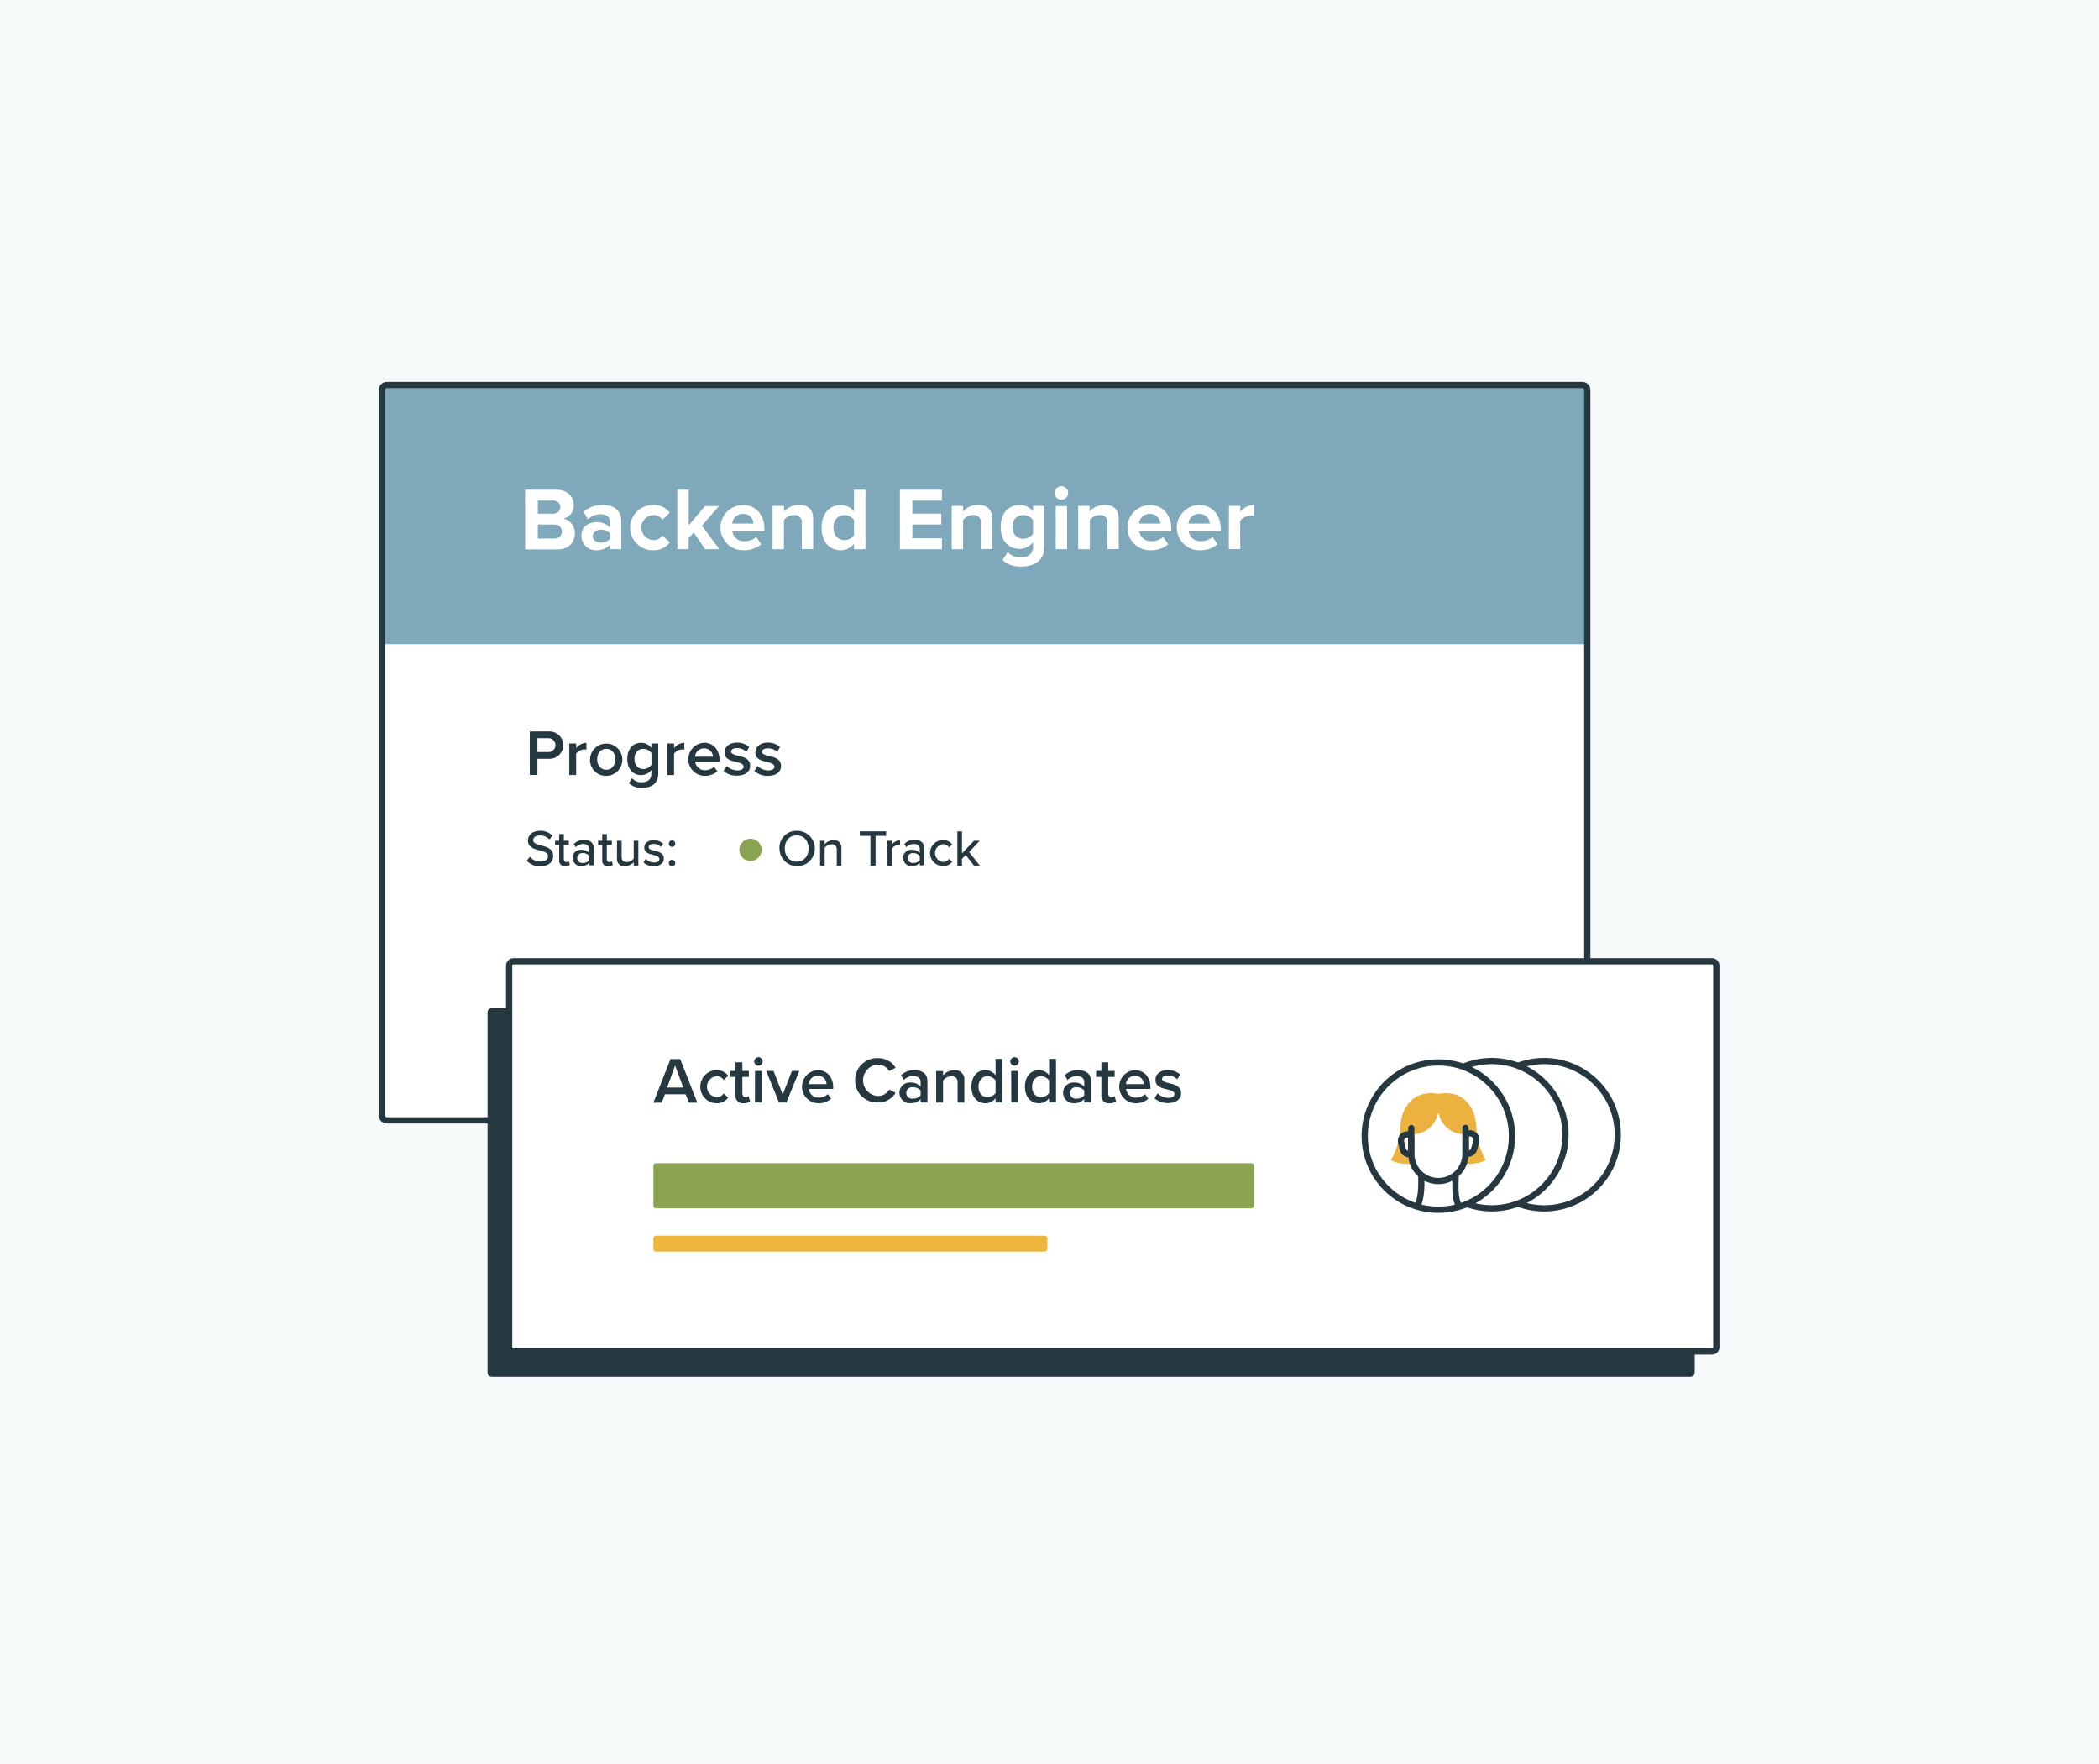 <?xml version="1.0" encoding="UTF-8"?>
<svg width="676px" height="568px" viewBox="0 0 676 568" version="1.1" xmlns="http://www.w3.org/2000/svg" xmlns:xlink="http://www.w3.org/1999/xlink">
    <title>onboard</title>
    <g id="Page-1" stroke="none" stroke-width="1" fill="none" fill-rule="evenodd">
        <g id="onboard">
            <rect id="Rectangle" fill="#F7FAFB" fill-rule="nonzero" x="0" y="0" width="676" height="568"></rect>
            <g id="Onboard" transform="translate(123, 124)">
                <path d="M4.071,-2.98694304e-06 L384.095,-2.98694304e-06 C384.628,-2.98694304e-06 385.156,0.105 385.649,0.309 C386.142,0.513 386.59,0.812 386.967,1.189 C387.344,1.566 387.642,2.014 387.846,2.507 C388.051,2.999 388.156,3.527 388.156,4.061 L388.156,232.179 C388.156,233.408 387.667,234.586 386.799,235.456 C385.93,236.324 384.751,236.812 383.523,236.812 L4.633,236.812 C3.404,236.812 2.226,236.324 1.357,235.456 C0.488,234.586 -1.30032373e-05,233.408 -1.30032373e-05,232.179 L-1.30032373e-05,4.071 C-1.30032373e-05,3.536 0.103,3.006 0.307,2.511 C0.511,2.017 0.811,1.568 1.189,1.189 C1.568,0.811 2.017,0.511 2.511,0.307 C3.006,0.103 3.536,-2.98694304e-06 4.071,-2.98694304e-06 Z" id="Path" fill="#FFFFFF" fill-rule="nonzero"></path>
                <path d="M1.864,0 L386.334,0 C386.578,0 386.821,0.048 387.047,0.142 C387.273,0.236 387.478,0.373 387.652,0.546 C387.825,0.719 387.962,0.924 388.056,1.15 C388.149,1.377 388.197,1.619 388.197,1.864 L388.197,83.46 L0,83.46 L0,1.864 C0,1.369 0.196,0.895 0.546,0.546 C0.895,0.196 1.369,0 1.864,0 Z" id="Path" fill="#80A8BB" fill-rule="nonzero"></path>
                <path d="M386.625,0 L1.572,0 C0.704,0 0,0.704 0,1.572 L0,235.251 C0,236.119 0.704,236.823 1.572,236.823 L386.625,236.823 C387.494,236.823 388.197,236.119 388.197,235.251 L388.197,1.572 C388.197,0.704 387.494,0 386.625,0 Z" id="Path" stroke="#25383F" stroke-width="2.01"></path>
                <path d="M421.421,200.694 L35.4,200.694 C34.641,200.694 34.025,201.31 34.025,202.069 L34.025,318.023 C34.025,318.782 34.641,319.397 35.4,319.397 L421.421,319.397 C422.18,319.397 422.795,318.782 422.795,318.023 L422.795,202.069 C422.795,201.31 422.18,200.694 421.421,200.694 Z" id="Path" fill="#25383F" fill-rule="nonzero"></path>
                <path d="M46.123,33.723 L56.233,33.723 C59.888,33.723 61.762,36.055 61.762,38.617 C61.819,39.624 61.518,40.618 60.912,41.424 C60.306,42.23 59.434,42.796 58.451,43.021 C59.523,43.25 60.48,43.849 61.153,44.714 C61.827,45.578 62.176,46.652 62.137,47.748 C62.137,50.621 60.211,52.953 56.546,52.953 L46.134,52.953 L46.123,33.723 Z M55.338,41.438 C55.898,41.438 56.436,41.215 56.832,40.819 C57.229,40.423 57.451,39.885 57.451,39.325 C57.451,38.764 57.229,38.226 56.832,37.83 C56.436,37.434 55.898,37.211 55.338,37.211 L50.215,37.211 L50.215,41.438 L55.338,41.438 Z M55.484,49.445 C55.802,49.484 56.124,49.454 56.43,49.356 C56.735,49.259 57.015,49.096 57.251,48.879 C57.487,48.662 57.672,48.396 57.795,48.1 C57.918,47.804 57.975,47.485 57.962,47.165 C57.963,46.849 57.899,46.537 57.771,46.249 C57.644,45.96 57.458,45.702 57.224,45.491 C56.99,45.279 56.714,45.12 56.414,45.022 C56.114,44.925 55.797,44.892 55.484,44.926 L50.215,44.926 L50.215,49.445 L55.484,49.445 Z" id="Shape" fill="#FFFFFF" fill-rule="nonzero"></path>
                <path d="M73.475,51.423 C72.911,52.018 72.226,52.486 71.466,52.795 C70.707,53.104 69.89,53.247 69.071,53.214 C68.447,53.24 67.824,53.141 67.24,52.922 C66.656,52.702 66.122,52.367 65.67,51.937 C65.218,51.506 64.857,50.989 64.61,50.416 C64.362,49.843 64.233,49.226 64.229,48.601 C64.229,45.353 66.853,44.166 69.071,44.166 C69.885,44.114 70.7,44.24 71.461,44.535 C72.221,44.83 72.908,45.286 73.475,45.874 L73.475,43.937 C73.475,42.531 72.267,41.605 70.424,41.605 C68.908,41.607 67.453,42.196 66.364,43.25 L64.948,40.814 C66.639,39.365 68.802,38.588 71.028,38.627 C74.152,38.627 77.098,39.887 77.098,43.895 L77.098,52.881 L73.444,52.881 L73.475,51.423 Z M73.475,47.8 C73.108,47.39 72.653,47.068 72.145,46.859 C71.637,46.65 71.087,46.559 70.539,46.592 C69.102,46.592 67.915,47.342 67.915,48.674 C67.915,50.007 69.102,50.757 70.539,50.757 C71.087,50.788 71.636,50.695 72.144,50.486 C72.652,50.277 73.106,49.957 73.475,49.549 L73.475,47.8 Z" id="Shape" fill="#FFFFFF" fill-rule="nonzero"></path>
                <path d="M87.229,38.627 C88.28,38.565 89.332,38.76 90.292,39.195 C91.252,39.631 92.091,40.293 92.736,41.126 L90.342,43.375 C90.021,42.895 89.584,42.505 89.069,42.242 C88.555,41.98 87.982,41.853 87.406,41.876 C86.369,41.928 85.391,42.377 84.676,43.13 C83.959,43.883 83.561,44.882 83.561,45.92 C83.561,46.959 83.959,47.958 84.676,48.711 C85.391,49.464 86.369,49.913 87.406,49.965 C87.98,49.976 88.549,49.845 89.061,49.583 C89.573,49.322 90.014,48.938 90.342,48.466 L92.736,50.684 C92.098,51.528 91.262,52.202 90.301,52.645 C89.34,53.088 88.285,53.287 87.229,53.224 C85.296,53.224 83.442,52.456 82.075,51.09 C80.709,49.723 79.94,47.869 79.94,45.936 C79.94,44.003 80.709,42.149 82.075,40.783 C83.442,39.416 85.296,38.648 87.229,38.648 L87.229,38.627 Z" id="Path" fill="#FFFFFF" fill-rule="nonzero"></path>
                <polygon id="Path" fill="#FFFFFF" fill-rule="nonzero" points="100.441 47.519 98.775 49.309 98.775 52.881 95.141 52.881 95.141 33.723 98.796 33.723 98.796 45.176 104.064 38.991 108.552 38.991 103.054 45.29 108.677 52.881 104.095 52.881"></polygon>
                <path d="M116.215,38.627 C120.379,38.627 123.18,41.751 123.18,46.28 L123.18,47.092 L112.841,47.092 C112.971,48.037 113.458,48.897 114.201,49.495 C114.944,50.093 115.888,50.384 116.839,50.309 C118.203,50.311 119.521,49.823 120.556,48.935 L122.17,51.298 C120.549,52.605 118.514,53.288 116.433,53.224 C115.476,53.239 114.526,53.066 113.636,52.713 C112.745,52.361 111.933,51.837 111.246,51.171 C109.858,49.825 109.061,47.984 109.031,46.051 C109,44.118 109.738,42.252 111.084,40.864 C112.43,39.475 114.271,38.678 116.204,38.648 L116.215,38.627 Z M112.841,44.614 L119.692,44.614 C119.678,44.182 119.579,43.757 119.398,43.364 C119.218,42.971 118.96,42.618 118.64,42.327 C118.321,42.036 117.946,41.811 117.539,41.668 C117.131,41.524 116.698,41.464 116.267,41.49 C115.402,41.467 114.563,41.779 113.924,42.362 C113.286,42.944 112.897,43.751 112.841,44.614 Z" id="Shape" fill="#FFFFFF" fill-rule="nonzero"></path>
                <path d="M135.216,44.468 C135.272,44.117 135.245,43.759 135.137,43.421 C135.028,43.083 134.842,42.775 134.592,42.523 C134.342,42.27 134.037,42.08 133.701,41.968 C133.364,41.855 133.005,41.824 132.654,41.875 C132.034,41.883 131.423,42.035 130.871,42.321 C130.32,42.607 129.843,43.017 129.479,43.52 L129.479,52.891 L125.824,52.891 L125.824,38.929 L129.5,38.929 L129.5,40.741 C130.109,40.052 130.86,39.503 131.701,39.131 C132.542,38.759 133.453,38.573 134.372,38.585 C137.423,38.585 138.891,40.314 138.891,43.021 L138.891,52.839 L135.237,52.839 L135.216,44.468 Z" id="Path" fill="#FFFFFF" fill-rule="nonzero"></path>
                <path d="M152.051,51.09 C151.549,51.752 150.901,52.289 150.156,52.659 C149.412,53.03 148.593,53.223 147.762,53.224 C144.243,53.224 141.598,50.569 141.598,45.936 C141.598,41.303 144.222,38.648 147.762,38.648 C148.589,38.64 149.407,38.824 150.151,39.185 C150.896,39.546 151.546,40.075 152.051,40.73 L152.051,33.723 L155.737,33.723 L155.737,52.881 L152.051,52.881 L152.051,51.09 Z M152.051,43.458 C151.686,42.974 151.214,42.58 150.673,42.306 C150.131,42.031 149.535,41.884 148.928,41.875 C146.846,41.875 145.409,43.52 145.409,45.936 C145.409,48.351 146.856,49.965 148.928,49.965 C149.535,49.959 150.132,49.813 150.674,49.538 C151.216,49.264 151.687,48.869 152.051,48.383 L152.051,43.458 Z" id="Shape" fill="#FFFFFF" fill-rule="nonzero"></path>
                <polygon id="Path" fill="#FFFFFF" fill-rule="nonzero" points="166.815 33.723 180.35 33.723 180.35 37.232 170.855 37.232 170.855 41.397 180.152 41.397 180.152 44.916 170.855 44.916 170.855 49.341 180.35 49.341 180.35 52.891 166.815 52.891"></polygon>
                <path d="M192.896,44.468 C192.952,44.117 192.925,43.759 192.817,43.421 C192.709,43.083 192.522,42.775 192.272,42.523 C192.023,42.27 191.718,42.08 191.381,41.968 C191.044,41.855 190.686,41.824 190.335,41.875 C189.714,41.883 189.103,42.036 188.552,42.322 C188.001,42.608 187.524,43.018 187.159,43.52 L187.159,52.891 L183.505,52.891 L183.505,38.929 L187.159,38.929 L187.159,40.741 C187.768,40.052 188.519,39.503 189.36,39.131 C190.202,38.759 191.113,38.573 192.032,38.585 C195.083,38.585 196.551,40.314 196.551,43.021 L196.551,52.839 L192.896,52.839 L192.896,44.468 Z" id="Path" fill="#FFFFFF" fill-rule="nonzero"></path>
                <path d="M201.527,53.797 C202.081,54.384 202.757,54.844 203.507,55.142 C204.256,55.441 205.063,55.572 205.869,55.525 C207.629,55.525 209.7,54.744 209.7,52.016 L209.7,50.6 C209.203,51.272 208.557,51.818 207.813,52.198 C207.068,52.577 206.246,52.779 205.411,52.787 C201.933,52.787 199.278,50.34 199.278,45.707 C199.278,41.074 201.902,38.627 205.411,38.627 C206.238,38.621 207.055,38.805 207.799,39.166 C208.544,39.527 209.194,40.056 209.7,40.709 L209.7,38.929 L213.386,38.929 L213.386,51.881 C213.386,57.181 209.305,58.482 205.869,58.482 C203.678,58.594 201.53,57.847 199.882,56.4 L201.527,53.797 Z M209.7,43.458 C209.336,42.973 208.864,42.578 208.323,42.304 C207.782,42.029 207.184,41.883 206.577,41.876 C204.495,41.876 203.058,43.312 203.058,45.707 C203.058,48.102 204.505,49.538 206.577,49.538 C207.183,49.524 207.777,49.375 208.318,49.101 C208.858,48.827 209.331,48.436 209.7,47.956 L209.7,43.458 Z" id="Shape" fill="#FFFFFF" fill-rule="nonzero"></path>
                <path d="M216.635,34.764 C216.635,34.332 216.763,33.909 217.003,33.55 C217.244,33.19 217.585,32.91 217.984,32.744 C218.384,32.579 218.823,32.536 219.248,32.62 C219.672,32.704 220.061,32.913 220.367,33.218 C220.673,33.524 220.882,33.914 220.966,34.338 C221.05,34.762 221.006,35.202 220.841,35.601 C220.675,36.001 220.395,36.342 220.036,36.582 C219.676,36.823 219.253,36.951 218.821,36.951 C218.243,36.945 217.69,36.713 217.281,36.304 C216.872,35.896 216.64,35.343 216.635,34.764 Z M217.009,39.002 L220.664,39.002 L220.664,52.881 L217.009,52.881 L217.009,39.002 Z" id="Shape" fill="#FFFFFF" fill-rule="nonzero"></path>
                <path d="M233.678,44.468 C233.735,44.118 233.708,43.759 233.599,43.421 C233.491,43.083 233.305,42.775 233.055,42.523 C232.805,42.27 232.5,42.08 232.164,41.968 C231.826,41.855 231.468,41.824 231.117,41.876 C230.505,41.889 229.904,42.045 229.362,42.33 C228.819,42.616 228.352,43.023 227.994,43.521 L227.994,52.891 L224.246,52.891 L224.246,38.929 L227.91,38.929 L227.91,40.741 C228.517,40.051 229.266,39.502 230.105,39.13 C230.944,38.758 231.854,38.572 232.773,38.585 C235.823,38.585 237.291,40.314 237.291,43.021 L237.291,52.839 L233.637,52.839 L233.678,44.468 Z" id="Path" fill="#FFFFFF" fill-rule="nonzero"></path>
                <path d="M247.266,38.627 C251.43,38.627 254.231,41.751 254.231,46.28 L254.231,47.092 L243.892,47.092 C244.024,48.038 244.513,48.898 245.258,49.496 C246.003,50.094 246.948,50.385 247.901,50.309 C249.262,50.312 250.578,49.824 251.607,48.935 L253.221,51.298 C251.603,52.603 249.572,53.286 247.495,53.224 C246.538,53.239 245.587,53.066 244.697,52.713 C243.807,52.361 242.995,51.837 242.308,51.171 C241.62,50.504 241.071,49.71 240.691,48.831 C240.311,47.953 240.107,47.008 240.092,46.051 C240.077,45.094 240.25,44.143 240.603,43.253 C240.955,42.363 241.48,41.551 242.145,40.864 C242.812,40.176 243.607,39.627 244.486,39.247 C245.363,38.866 246.309,38.663 247.266,38.648 L247.266,38.627 Z M243.84,44.614 L250.691,44.614 C250.678,44.182 250.578,43.757 250.397,43.364 C250.217,42.971 249.959,42.618 249.639,42.327 C249.32,42.036 248.945,41.811 248.538,41.668 C248.13,41.524 247.697,41.464 247.266,41.49 C246.4,41.464 245.56,41.776 244.921,42.359 C244.282,42.942 243.894,43.75 243.84,44.614 Z" id="Shape" fill="#FFFFFF" fill-rule="nonzero"></path>
                <path d="M263.175,38.627 C267.339,38.627 270.15,41.751 270.15,46.28 L270.15,47.092 L259.812,47.092 C259.942,48.037 260.428,48.897 261.171,49.495 C261.915,50.093 262.858,50.384 263.81,50.309 C265.174,50.312 266.493,49.824 267.527,48.935 L269.14,51.298 C267.519,52.605 265.485,53.288 263.404,53.224 C261.47,53.255 259.604,52.516 258.217,51.171 C256.829,49.825 256.031,47.984 256.001,46.051 C255.971,44.118 256.709,42.252 258.054,40.864 C259.4,39.475 261.242,38.678 263.175,38.648 L263.175,38.627 Z M259.749,44.614 L266.61,44.614 C266.597,44.181 266.497,43.755 266.316,43.361 C266.135,42.968 265.876,42.614 265.556,42.323 C265.235,42.032 264.859,41.808 264.45,41.665 C264.041,41.521 263.607,41.462 263.175,41.49 C262.31,41.467 261.471,41.779 260.832,42.362 C260.194,42.944 259.805,43.751 259.749,44.614 Z" id="Shape" fill="#FFFFFF" fill-rule="nonzero"></path>
                <path d="M272.785,38.929 L276.449,38.929 L276.449,40.824 C276.986,40.157 277.659,39.613 278.424,39.231 C279.191,38.848 280.029,38.635 280.885,38.606 L280.885,42.178 C280.542,42.103 280.193,42.065 279.844,42.063 C279.194,42.075 278.555,42.222 277.964,42.494 C277.375,42.767 276.848,43.159 276.418,43.646 L276.418,52.839 L272.753,52.839 L272.785,38.929 Z" id="Path" fill="#FFFFFF" fill-rule="nonzero"></path>
                <path d="M47.623,111.581 L53.786,111.581 C54.382,111.552 54.977,111.645 55.536,111.853 C56.095,112.06 56.606,112.38 57.038,112.791 C57.47,113.202 57.814,113.697 58.049,114.246 C58.284,114.793 58.405,115.384 58.405,115.98 C58.405,116.577 58.284,117.167 58.049,117.715 C57.814,118.264 57.47,118.758 57.038,119.169 C56.606,119.581 56.095,119.9 55.536,120.107 C54.977,120.316 54.382,120.408 53.786,120.379 L50.08,120.379 L50.08,125.585 L47.623,125.585 L47.623,111.581 Z M53.453,113.747 L50.08,113.747 L50.08,118.214 L53.495,118.214 C53.801,118.234 54.108,118.193 54.397,118.09 C54.686,117.987 54.951,117.825 55.175,117.616 C55.4,117.407 55.578,117.154 55.701,116.873 C55.823,116.59 55.886,116.287 55.886,115.98 C55.886,115.673 55.823,115.37 55.701,115.089 C55.578,114.807 55.4,114.554 55.175,114.345 C54.951,114.135 54.686,113.974 54.397,113.871 C54.108,113.768 53.801,113.726 53.495,113.747 L53.453,113.747 Z" id="Shape" fill="#25383F" fill-rule="nonzero"></path>
                <path d="M60.346,115.454 L62.553,115.454 L62.553,116.943 C62.944,116.43 63.444,116.01 64.016,115.714 C64.588,115.417 65.219,115.249 65.864,115.225 L65.864,117.412 C65.634,117.367 65.4,117.346 65.166,117.349 C64.66,117.373 64.165,117.507 63.714,117.738 C63.263,117.97 62.867,118.295 62.553,118.692 L62.553,125.616 L60.346,125.616 L60.346,115.454 Z" id="Path" fill="#25383F" fill-rule="nonzero"></path>
                <path d="M67.03,120.525 C67.059,119.501 67.388,118.51 67.977,117.673 C68.566,116.837 69.389,116.193 70.343,115.821 C71.296,115.448 72.338,115.366 73.337,115.584 C74.338,115.8 75.252,116.307 75.965,117.041 C76.678,117.774 77.161,118.702 77.35,119.708 C77.54,120.713 77.428,121.752 77.03,122.695 C76.632,123.638 75.965,124.443 75.113,125.008 C74.26,125.574 73.259,125.877 72.236,125.877 C71.535,125.893 70.839,125.765 70.19,125.5 C69.541,125.235 68.954,124.838 68.465,124.337 C67.976,123.834 67.597,123.236 67.35,122.58 C67.103,121.924 66.994,121.225 67.03,120.525 Z M75.203,120.525 C75.203,118.734 74.162,117.162 72.257,117.162 C70.351,117.162 69.331,118.734 69.331,120.525 C69.331,122.316 70.372,123.919 72.257,123.919 C74.141,123.919 75.182,122.337 75.182,120.525 L75.203,120.525 Z" id="Shape" fill="#25383F" fill-rule="nonzero"></path>
                <path d="M80.565,126.626 C80.964,127.078 81.463,127.431 82.021,127.658 C82.579,127.886 83.182,127.982 83.782,127.938 C85.23,127.938 86.791,127.261 86.791,125.179 L86.791,123.961 C86.412,124.47 85.921,124.886 85.357,125.177 C84.791,125.467 84.168,125.625 83.532,125.637 C80.94,125.637 79.024,123.763 79.024,120.431 C79.024,117.1 80.919,115.225 83.532,115.225 C84.168,115.225 84.793,115.375 85.36,115.664 C85.926,115.951 86.416,116.368 86.791,116.881 L86.791,115.454 L88.999,115.454 L88.999,125.096 C88.999,128.75 86.281,129.739 83.793,129.739 C83.018,129.787 82.241,129.678 81.509,129.419 C80.778,129.159 80.106,128.754 79.534,128.23 L80.565,126.626 Z M86.812,118.526 C86.512,118.112 86.12,117.772 85.666,117.536 C85.213,117.299 84.71,117.171 84.199,117.162 C82.45,117.162 81.336,118.463 81.336,120.421 C81.336,122.378 82.45,123.68 84.199,123.68 C84.71,123.67 85.213,123.542 85.666,123.306 C86.12,123.068 86.512,122.73 86.812,122.316 L86.812,118.526 Z" id="Shape" fill="#25383F" fill-rule="nonzero"></path>
                <path d="M91.893,115.454 L94.1,115.454 L94.1,116.943 C94.49,116.431 94.987,116.01 95.558,115.714 C96.128,115.417 96.757,115.25 97.401,115.225 L97.401,117.412 C97.171,117.366 96.937,117.345 96.703,117.349 C96.198,117.372 95.704,117.505 95.255,117.737 C94.805,117.968 94.412,118.294 94.1,118.692 L94.1,125.616 L91.883,125.616 L91.893,115.454 Z" id="Path" fill="#25383F" fill-rule="nonzero"></path>
                <path d="M103.721,115.205 C106.771,115.205 108.729,117.537 108.729,120.733 L108.729,121.264 L100.878,121.264 C100.959,122.055 101.34,122.786 101.942,123.307 C102.544,123.826 103.322,124.098 104.116,124.065 C105.181,124.06 106.208,123.663 107,122.951 L108.041,124.398 C106.896,125.41 105.404,125.94 103.877,125.877 C102.499,125.841 101.188,125.275 100.218,124.295 C99.249,123.315 98.695,121.998 98.673,120.621 C98.652,119.242 99.164,117.908 100.103,116.9 C101.042,115.891 102.334,115.283 103.71,115.205 L103.721,115.205 Z M100.857,119.702 L106.594,119.702 C106.59,119.336 106.513,118.974 106.365,118.637 C106.217,118.301 106.004,117.999 105.736,117.748 C105.469,117.497 105.153,117.303 104.809,117.177 C104.464,117.051 104.097,116.996 103.731,117.016 C102.995,116.996 102.281,117.267 101.743,117.77 C101.205,118.273 100.888,118.966 100.857,119.702 Z" id="Shape" fill="#25383F" fill-rule="nonzero"></path>
                <path d="M111.04,122.691 C111.972,123.579 113.199,124.091 114.486,124.127 C115.808,124.127 116.485,123.638 116.485,122.878 C116.485,122.118 115.444,121.681 114.174,121.41 C112.425,121.035 110.342,120.567 110.342,118.286 C110.342,116.621 111.769,115.163 114.34,115.163 C115.792,115.127 117.203,115.636 118.297,116.589 L117.37,118.151 C116.979,117.753 116.509,117.44 115.992,117.231 C115.474,117.021 114.919,116.919 114.361,116.933 C113.206,116.933 112.466,117.349 112.466,118.068 C112.466,118.786 113.508,119.109 114.674,119.39 C116.444,119.765 118.609,120.275 118.609,122.67 C118.609,124.461 117.12,125.793 114.382,125.793 C112.794,125.875 111.235,125.342 110.03,124.304 L111.04,122.691 Z" id="Path" fill="#25383F" fill-rule="nonzero"></path>
                <path d="M120.962,122.691 C121.896,123.582 123.128,124.093 124.419,124.127 C125.741,124.127 126.418,123.638 126.418,122.878 C126.418,122.118 125.377,121.681 124.096,121.41 C122.357,121.035 120.265,120.567 120.265,118.286 C120.265,116.621 121.701,115.163 124.263,115.163 C125.714,115.124 127.126,115.634 128.219,116.589 L127.303,118.151 C126.904,117.768 126.431,117.47 125.915,117.275 C125.398,117.081 124.846,116.992 124.294,117.016 C123.128,117.016 122.399,117.433 122.399,118.151 C122.399,118.869 123.44,119.192 124.606,119.473 C126.376,119.848 128.542,120.358 128.542,122.753 C128.542,124.544 127.043,125.877 124.315,125.877 C122.711,125.929 121.15,125.362 119.952,124.294 L120.962,122.691 Z" id="Path" fill="#25383F" fill-rule="nonzero"></path>
                <path d="M47.612,151.947 C48.054,152.428 48.592,152.81 49.191,153.071 C49.79,153.331 50.437,153.462 51.09,153.457 C52.87,153.457 53.495,152.551 53.495,151.749 C53.495,150.594 52.246,150.261 50.84,149.896 C49.07,149.438 47.019,148.928 47.019,146.679 C47.019,144.857 48.622,143.555 50.923,143.555 C51.665,143.529 52.404,143.655 53.096,143.925 C53.787,144.196 54.415,144.605 54.942,145.128 L53.974,146.356 C53.561,145.931 53.065,145.598 52.517,145.375 C51.968,145.154 51.379,145.047 50.788,145.065 C49.57,145.065 48.706,145.69 48.706,146.616 C48.706,147.543 49.893,147.918 51.267,148.272 C53.068,148.751 55.161,149.313 55.161,151.656 C55.161,153.374 53.974,154.977 50.996,154.977 C50.189,155.014 49.384,154.877 48.635,154.576 C47.885,154.274 47.21,153.814 46.655,153.228 L47.612,151.947 Z" id="Path" fill="#25383F" fill-rule="nonzero"></path>
                <path d="M57.097,152.999 L57.097,148.095 L55.775,148.095 L55.775,146.783 L57.097,146.783 L57.097,144.607 L58.586,144.607 L58.586,146.783 L60.21,146.783 L60.21,148.095 L58.586,148.095 L58.586,152.666 C58.586,153.228 58.857,153.644 59.367,153.644 C59.668,153.648 59.959,153.537 60.179,153.332 L60.554,154.456 C60.343,154.642 60.097,154.782 59.83,154.87 C59.564,154.957 59.282,154.991 59.003,154.967 C58.74,154.995 58.475,154.961 58.227,154.872 C57.978,154.782 57.754,154.637 57.57,154.447 C57.387,154.258 57.249,154.028 57.167,153.778 C57.085,153.527 57.061,153.26 57.097,152.999 Z" id="Path" fill="#25383F" fill-rule="nonzero"></path>
                <path d="M66.791,153.894 C66.453,154.243 66.046,154.516 65.596,154.696 C65.145,154.875 64.662,154.957 64.177,154.935 C63.819,154.952 63.461,154.897 63.125,154.771 C62.789,154.646 62.482,154.454 62.222,154.207 C61.963,153.96 61.755,153.663 61.614,153.333 C61.472,153.004 61.398,152.649 61.397,152.291 C61.39,151.932 61.459,151.574 61.598,151.243 C61.738,150.911 61.945,150.613 62.207,150.367 C62.469,150.121 62.78,149.933 63.119,149.814 C63.458,149.695 63.819,149.648 64.177,149.677 C64.662,149.651 65.147,149.731 65.598,149.911 C66.05,150.091 66.456,150.367 66.791,150.719 L66.791,149.396 C66.791,148.407 65.978,147.803 64.833,147.803 C64.384,147.803 63.94,147.896 63.528,148.075 C63.116,148.254 62.745,148.517 62.438,148.845 L61.793,147.803 C62.222,147.373 62.734,147.036 63.298,146.81 C63.862,146.585 64.466,146.476 65.073,146.492 C66.801,146.492 68.279,147.252 68.279,149.282 L68.279,154.675 L66.791,154.675 L66.791,153.894 Z M66.791,151.666 C66.538,151.363 66.218,151.122 65.857,150.963 C65.496,150.804 65.103,150.731 64.708,150.75 C64.481,150.718 64.25,150.735 64.03,150.801 C63.81,150.865 63.606,150.977 63.433,151.128 C63.26,151.278 63.121,151.464 63.026,151.672 C62.931,151.882 62.882,152.109 62.882,152.338 C62.882,152.567 62.931,152.794 63.026,153.003 C63.121,153.211 63.26,153.398 63.433,153.547 C63.606,153.698 63.81,153.81 64.03,153.875 C64.25,153.94 64.481,153.958 64.708,153.925 C65.102,153.946 65.495,153.875 65.856,153.718 C66.218,153.561 66.537,153.322 66.791,153.02 L66.791,151.666 Z" id="Shape" fill="#25383F" fill-rule="nonzero"></path>
                <path d="M70.955,152.999 L70.955,148.095 L69.633,148.095 L69.633,146.783 L70.955,146.783 L70.955,144.607 L72.434,144.607 L72.434,146.783 L74.058,146.783 L74.058,148.095 L72.434,148.095 L72.434,152.666 C72.434,153.228 72.704,153.644 73.215,153.644 C73.515,153.651 73.808,153.539 74.027,153.332 L74.401,154.456 C74.19,154.642 73.944,154.782 73.678,154.87 C73.411,154.957 73.13,154.991 72.85,154.967 C72.588,154.995 72.323,154.962 72.075,154.873 C71.828,154.782 71.604,154.637 71.421,154.447 C71.237,154.257 71.101,154.027 71.02,153.777 C70.94,153.526 70.917,153.259 70.955,152.999 Z" id="Path" fill="#25383F" fill-rule="nonzero"></path>
                <path d="M81.096,153.676 C80.737,154.074 80.299,154.395 79.809,154.618 C79.321,154.84 78.791,154.958 78.254,154.967 C77.909,155.016 77.557,154.983 77.227,154.873 C76.896,154.761 76.596,154.576 76.351,154.329 C76.104,154.084 75.918,153.783 75.807,153.453 C75.697,153.123 75.664,152.771 75.713,152.426 L75.713,146.783 L77.202,146.783 L77.202,151.926 C77.202,153.249 77.858,153.644 78.889,153.644 C79.317,153.632 79.737,153.525 80.118,153.33 C80.501,153.135 80.835,152.859 81.096,152.52 L81.096,146.783 L82.585,146.783 L82.585,154.769 L81.096,154.769 L81.096,153.676 Z" id="Path" fill="#25383F" fill-rule="nonzero"></path>
                <path d="M84.959,152.634 C85.673,153.349 86.635,153.759 87.645,153.78 C88.769,153.78 89.363,153.311 89.363,152.634 C89.363,151.958 88.447,151.593 87.426,151.343 C86.073,151.031 84.49,150.667 84.49,148.949 C84.49,147.678 85.531,146.585 87.531,146.585 C88.655,146.553 89.747,146.964 90.571,147.731 L89.904,148.772 C89.601,148.451 89.235,148.198 88.828,148.029 C88.42,147.861 87.981,147.78 87.541,147.793 C86.5,147.793 85.906,148.189 85.906,148.834 C85.906,149.48 86.77,149.761 87.76,149.99 C89.144,150.302 90.8,150.687 90.8,152.52 C90.8,153.894 89.675,154.967 87.572,154.967 C86.964,154.994 86.356,154.899 85.786,154.685 C85.215,154.473 84.692,154.147 84.251,153.728 L84.959,152.634 Z" id="Path" fill="#25383F" fill-rule="nonzero"></path>
                <path d="M93.444,146.669 C93.72,146.669 93.986,146.778 94.18,146.974 C94.376,147.168 94.485,147.434 94.485,147.71 C94.485,147.986 94.376,148.25 94.18,148.446 C93.986,148.642 93.72,148.751 93.444,148.751 C93.168,148.751 92.903,148.642 92.708,148.446 C92.512,148.25 92.403,147.986 92.403,147.71 C92.403,147.434 92.512,147.168 92.708,146.974 C92.903,146.778 93.168,146.669 93.444,146.669 Z M93.444,152.915 C93.72,152.915 93.986,153.025 94.18,153.221 C94.376,153.415 94.485,153.681 94.485,153.957 C94.485,154.233 94.376,154.497 94.18,154.693 C93.986,154.888 93.72,154.998 93.444,154.998 C93.168,154.998 92.903,154.888 92.708,154.693 C92.512,154.497 92.403,154.233 92.403,153.957 C92.399,153.817 92.423,153.679 92.473,153.549 C92.524,153.418 92.6,153.3 92.697,153.2 C92.794,153.1 92.91,153.021 93.038,152.967 C93.167,152.912 93.305,152.884 93.444,152.884 L93.444,152.915 Z" id="Shape" fill="#25383F" fill-rule="nonzero"></path>
                <path d="M133.581,143.566 C134.716,143.535 135.834,143.843 136.793,144.451 C137.752,145.06 138.508,145.94 138.963,146.98 C139.419,148.02 139.554,149.173 139.351,150.29 C139.148,151.407 138.616,152.438 137.824,153.251 C137.032,154.064 136.014,154.623 134.902,154.854 C133.791,155.086 132.636,154.981 131.584,154.553 C130.533,154.124 129.633,153.392 129,152.449 C128.367,151.507 128.03,150.397 128.032,149.261 C127.994,148.516 128.111,147.77 128.374,147.072 C128.639,146.374 129.044,145.738 129.564,145.204 C130.085,144.668 130.711,144.247 131.402,143.966 C132.093,143.684 132.835,143.548 133.581,143.566 Z M133.581,145.034 C131.218,145.034 129.739,146.835 129.739,149.261 C129.739,151.687 131.218,153.499 133.581,153.499 C135.945,153.499 137.433,151.677 137.433,149.261 C137.433,146.846 135.913,145.034 133.581,145.034 Z" id="Shape" fill="#25383F" fill-rule="nonzero"></path>
                <path d="M146.492,149.667 C146.492,148.345 145.815,147.908 144.794,147.908 C144.363,147.923 143.942,148.035 143.56,148.234 C143.178,148.434 142.845,148.718 142.587,149.063 L142.587,154.769 L141.109,154.769 L141.109,146.783 L142.587,146.783 L142.587,147.908 C142.939,147.499 143.373,147.171 143.862,146.943 C144.35,146.715 144.881,146.594 145.419,146.585 C145.768,146.54 146.123,146.577 146.455,146.69 C146.787,146.805 147.089,146.994 147.337,147.244 C147.585,147.493 147.772,147.797 147.884,148.13 C147.995,148.463 148.028,148.819 147.98,149.167 L147.98,154.769 L146.492,154.769 L146.492,149.667 Z" id="Path" fill="#25383F" fill-rule="nonzero"></path>
                <polygon id="Path" fill="#25383F" fill-rule="nonzero" points="157.33 145.2 153.915 145.2 153.915 143.743 162.39 143.743 162.39 145.2 158.985 145.2 158.985 154.769 157.33 154.769"></polygon>
                <path d="M162.754,146.783 L164.243,146.783 L164.243,148.012 C164.544,147.595 164.936,147.252 165.389,147.008 C165.842,146.764 166.343,146.627 166.857,146.606 L166.857,148.105 C166.684,148.089 166.509,148.089 166.336,148.105 C165.925,148.131 165.525,148.249 165.165,148.449 C164.805,148.649 164.493,148.926 164.254,149.261 L164.254,154.81 L162.765,154.81 L162.754,146.783 Z" id="Path" fill="#25383F" fill-rule="nonzero"></path>
                <path d="M173.229,153.894 C172.894,154.244 172.489,154.518 172.04,154.697 C171.591,154.877 171.109,154.958 170.626,154.935 C170.268,154.952 169.909,154.897 169.574,154.771 C169.238,154.646 168.931,154.454 168.67,154.207 C168.411,153.96 168.204,153.663 168.062,153.333 C167.921,153.004 167.847,152.649 167.846,152.291 C167.838,151.932 167.907,151.574 168.047,151.243 C168.186,150.911 168.393,150.613 168.656,150.367 C168.917,150.121 169.228,149.932 169.568,149.813 C169.907,149.694 170.268,149.648 170.626,149.677 C171.109,149.65 171.593,149.73 172.043,149.909 C172.492,150.089 172.897,150.366 173.229,150.719 L173.229,149.396 C173.229,148.407 172.427,147.803 171.282,147.803 C170.833,147.803 170.388,147.896 169.976,148.075 C169.564,148.254 169.193,148.517 168.887,148.845 L168.241,147.803 C168.669,147.374 169.179,147.037 169.741,146.811 C170.303,146.586 170.905,146.477 171.511,146.492 C173.249,146.492 174.717,147.252 174.717,149.282 L174.717,154.675 L173.229,154.675 L173.229,153.894 Z M173.229,151.666 C172.978,151.36 172.659,151.117 172.297,150.958 C171.935,150.799 171.541,150.728 171.146,150.75 C170.919,150.718 170.687,150.735 170.467,150.8 C170.248,150.865 170.045,150.977 169.871,151.128 C169.698,151.278 169.56,151.464 169.464,151.672 C169.369,151.882 169.32,152.109 169.32,152.338 C169.32,152.567 169.369,152.794 169.464,153.003 C169.56,153.211 169.698,153.398 169.871,153.547 C170.045,153.698 170.248,153.81 170.467,153.875 C170.687,153.94 170.919,153.958 171.146,153.925 C171.54,153.948 171.933,153.879 172.296,153.721 C172.657,153.564 172.977,153.324 173.229,153.02 L173.229,151.666 Z" id="Shape" fill="#25383F" fill-rule="nonzero"></path>
                <path d="M180.704,146.585 C181.279,146.556 181.853,146.67 182.374,146.914 C182.895,147.16 183.348,147.53 183.692,147.991 L182.651,148.907 C182.447,148.58 182.161,148.313 181.821,148.129 C181.482,147.947 181.1,147.856 180.715,147.866 C180.005,147.94 179.349,148.274 178.872,148.804 C178.395,149.334 178.13,150.021 178.13,150.734 C178.13,151.447 178.395,152.135 178.872,152.665 C179.349,153.195 180.005,153.529 180.715,153.603 C181.095,153.612 181.47,153.527 181.809,153.354 C182.146,153.181 182.437,152.927 182.651,152.614 L183.692,153.519 C183.349,153.983 182.897,154.353 182.375,154.598 C181.854,154.844 181.28,154.956 180.704,154.925 C179.593,154.925 178.527,154.483 177.741,153.697 C176.955,152.911 176.513,151.846 176.513,150.734 C176.513,149.623 176.955,148.557 177.741,147.771 C178.527,146.985 179.593,146.544 180.704,146.544 L180.704,146.585 Z" id="Path" fill="#25383F" fill-rule="nonzero"></path>
                <polygon id="Path" fill="#25383F" fill-rule="nonzero" points="188.023 151.375 186.816 152.593 186.816 154.81 185.327 154.81 185.327 143.743 186.816 143.743 186.816 150.833 190.668 146.783 192.532 146.783 189.096 150.406 192.563 154.769 190.678 154.769"></polygon>
                <path d="M428.376,185.587 L42.354,185.587 C41.595,185.587 40.98,186.202 40.98,186.962 L40.98,309.881 C40.98,310.64 41.595,311.255 42.354,311.255 L428.376,311.255 C429.135,311.255 429.75,310.64 429.75,309.881 L429.75,186.962 C429.75,186.202 429.135,185.587 428.376,185.587 Z" id="Path" stroke="#25383F" stroke-width="2.01" fill="#FFFFFF" fill-rule="nonzero"></path>
                <path d="M118.692,153.29 C120.676,153.29 122.285,151.682 122.285,149.698 C122.285,147.715 120.676,146.106 118.692,146.106 C116.709,146.106 115.1,147.715 115.1,149.698 C115.1,151.682 116.709,153.29 118.692,153.29 Z" id="Path" fill="#89A350" fill-rule="nonzero"></path>
                <path d="M374.308,265.153 C387.407,265.153 398.026,254.534 398.026,241.435 C398.026,228.336 387.407,217.717 374.308,217.717 C361.209,217.717 350.591,228.336 350.591,241.435 C350.591,254.534 361.209,265.153 374.308,265.153 Z" id="Path" fill="#FFFFFF" fill-rule="nonzero"></path>
                <path d="M374.298,265.153 C387.397,265.153 398.015,254.534 398.015,241.435 C398.015,228.336 387.397,217.717 374.298,217.717 C361.199,217.717 350.58,228.336 350.58,241.435 C350.58,254.534 361.199,265.153 374.298,265.153 Z" id="Path" stroke="#25383F" stroke-width="2.01" stroke-linecap="round"></path>
                <path d="M357.462,265.142 C370.561,265.142 381.18,254.524 381.18,241.425 C381.18,228.326 370.561,217.707 357.462,217.707 C344.363,217.707 333.745,228.326 333.745,241.425 C333.745,254.524 344.363,265.142 357.462,265.142 Z" id="Path" fill="#FFFFFF" fill-rule="nonzero"></path>
                <path d="M357.462,265.142 C370.561,265.142 381.18,254.524 381.18,241.425 C381.18,228.326 370.561,217.707 357.462,217.707 C344.363,217.707 333.745,228.326 333.745,241.425 C333.745,254.524 344.363,265.142 357.462,265.142 Z" id="Path" stroke="#25383F" stroke-width="2.01" stroke-linecap="round"></path>
                <path d="M340.221,265.6 C353.319,265.6 363.938,254.982 363.938,241.883 C363.938,228.784 353.319,218.165 340.221,218.165 C327.122,218.165 316.503,228.784 316.503,241.883 C316.503,254.982 327.122,265.6 340.221,265.6 Z" id="Path" fill="#FFFFFF" fill-rule="nonzero"></path>
                <path d="M340.231,265.6 C353.33,265.6 363.949,254.982 363.949,241.883 C363.949,228.784 353.33,218.165 340.231,218.165 C327.132,218.165 316.513,228.784 316.513,241.883 C316.513,254.982 327.132,265.6 340.231,265.6 Z" id="Path" fill="#FFFFFF" fill-rule="nonzero"></path>
                <path d="M355.505,249.619 C352.819,251.18 348.498,250.837 348.498,250.837 L349.112,247.64 L351.122,246.86 C351.56,245.605 351.86,244.307 352.017,242.986 C352.017,241.945 349.112,241.3 349.112,241.3 C347.096,241.423 345.103,240.816 343.497,239.59 C341.892,238.365 340.78,236.603 340.366,234.626 L340.241,234.532 L340.096,234.626 C339.682,236.601 338.572,238.362 336.969,239.587 C335.366,240.812 333.375,241.421 331.36,241.3 C331.36,241.3 328.476,241.893 328.445,242.986 C328.607,244.306 328.907,245.603 329.34,246.86 L331.36,247.64 L331.964,250.837 C331.964,250.837 327.643,251.18 324.957,249.619 C326.839,246.326 327.882,242.622 327.997,238.832 C328.341,232.148 332.526,226.953 340.096,228.254 L340.241,228.254 L340.366,228.254 C347.936,226.953 352.131,232.148 352.475,238.832 C352.584,242.622 353.625,246.326 355.505,249.619 Z" id="Path" fill="#ECB23F" fill-rule="nonzero"></path>
                <path d="M345.78,254.72 C345.624,259.281 345.78,262.716 346.759,263.976" id="Path" stroke="#25383F" stroke-width="2.01" stroke-linecap="round" stroke-linejoin="round"></path>
                <path d="M333.703,263.976 C334.682,261.644 334.848,258.344 334.744,254.679" id="Path" stroke="#25383F" stroke-width="2.01" stroke-linecap="round" stroke-linejoin="round"></path>
                <path d="M331.423,247.692 C331.145,247.761 330.856,247.774 330.574,247.731 C330.292,247.688 330.02,247.589 329.776,247.442 C329.531,247.294 329.318,247.099 329.149,246.869 C328.979,246.639 328.857,246.378 328.789,246.1 L328.268,244.017 C328.186,243.739 328.162,243.448 328.199,243.16 C328.237,242.873 328.333,242.596 328.483,242.348 C328.632,242.1 328.832,241.887 329.07,241.72 C329.307,241.554 329.577,241.439 329.861,241.383 C330.084,241.332 330.316,241.338 330.536,241.401 C330.755,241.463 330.956,241.581 331.118,241.742 C331.28,241.904 331.399,242.102 331.463,242.322 C331.528,242.542 331.535,242.774 331.485,242.997 L331.423,247.692 Z" id="Path" stroke="#25383F" stroke-width="2.01" fill="#FFFFFF" fill-rule="nonzero" stroke-linecap="round" stroke-linejoin="round"></path>
                <path d="M349.123,247.526 C349.698,247.668 350.306,247.575 350.814,247.269 C351.321,246.962 351.687,246.467 351.83,245.891 L352.371,243.715 C352.465,243.429 352.496,243.126 352.462,242.827 C352.428,242.528 352.329,242.24 352.173,241.983 C352.016,241.726 351.806,241.505 351.556,241.336 C351.307,241.169 351.023,241.056 350.726,241.008 C350.502,240.965 350.271,240.976 350.053,241.043 C349.835,241.109 349.637,241.229 349.477,241.391 C349.316,241.553 349.197,241.752 349.132,241.97 C349.066,242.189 349.056,242.419 349.102,242.643 L349.123,247.526 Z" id="Path" stroke="#25383F" stroke-width="2.01" fill="#FFFFFF" fill-rule="nonzero" stroke-linecap="round" stroke-linejoin="round"></path>
                <path d="M348.966,239.259 L348.966,247.64 C348.966,249.953 348.048,252.171 346.414,253.806 C344.781,255.442 342.564,256.362 340.252,256.365 L340.252,256.365 C337.937,256.365 335.719,255.446 334.082,253.81 C332.446,252.174 331.527,249.955 331.527,247.64 L331.527,239.311" id="Path" stroke="#25383F" stroke-width="2.01" stroke-linecap="round" stroke-linejoin="round"></path>
                <path d="M340.231,265.6 C353.33,265.6 363.949,254.982 363.949,241.883 C363.949,228.784 353.33,218.165 340.231,218.165 C327.132,218.165 316.513,228.784 316.513,241.883 C316.513,254.982 327.132,265.6 340.231,265.6 Z" id="Path" stroke="#25383F" stroke-width="2.01" stroke-linecap="round"></path>
                <path d="M97.807,228.421 L91.154,228.421 L90.113,231.117 L87.437,231.117 L92.945,217.082 L96.068,217.082 L101.586,231.117 L98.89,231.117 L97.807,228.421 Z M91.851,226.255 L97.057,226.255 L94.433,219.165 L91.851,226.255 Z" id="Shape" fill="#25383F" fill-rule="nonzero"></path>
                <path d="M107.635,220.643 C108.383,220.601 109.13,220.744 109.809,221.061 C110.489,221.376 111.08,221.855 111.529,222.455 L110.082,223.808 C109.827,223.426 109.479,223.115 109.071,222.903 C108.664,222.692 108.209,222.588 107.75,222.6 C106.91,222.682 106.13,223.072 105.562,223.697 C104.995,224.322 104.681,225.135 104.681,225.979 C104.681,226.822 104.995,227.637 105.562,228.261 C106.13,228.886 106.91,229.276 107.75,229.358 C108.207,229.367 108.66,229.263 109.067,229.054 C109.474,228.844 109.823,228.537 110.082,228.16 L111.529,229.503 C111.08,230.102 110.489,230.581 109.809,230.898 C109.13,231.213 108.383,231.357 107.635,231.315 C106.261,231.255 104.963,230.665 104.012,229.671 C103.06,228.678 102.529,227.354 102.529,225.979 C102.529,224.604 103.06,223.28 104.012,222.286 C104.963,221.293 106.261,220.703 107.635,220.643 Z" id="Path" fill="#25383F" fill-rule="nonzero"></path>
                <path d="M113.882,228.712 L113.882,222.84 L112.196,222.84 L112.196,220.903 L113.882,220.903 L113.882,218.123 L116.09,218.123 L116.09,220.903 L118.172,220.903 L118.172,222.84 L116.09,222.84 L116.09,228.16 C116.09,228.858 116.433,229.358 117.058,229.358 C117.421,229.371 117.775,229.244 118.047,229.004 L118.578,230.669 C117.993,231.145 117.247,231.376 116.496,231.315 C116.143,231.359 115.785,231.321 115.449,231.206 C115.113,231.091 114.807,230.901 114.555,230.65 C114.303,230.399 114.112,230.095 113.996,229.758 C113.879,229.423 113.841,229.065 113.882,228.712 Z" id="Path" fill="#25383F" fill-rule="nonzero"></path>
                <path d="M119.89,217.853 C119.888,217.58 119.967,217.312 120.117,217.085 C120.268,216.857 120.482,216.679 120.733,216.574 C120.985,216.469 121.262,216.441 121.53,216.494 C121.797,216.546 122.043,216.677 122.236,216.871 C122.429,217.064 122.56,217.309 122.612,217.577 C122.666,217.844 122.637,218.121 122.532,218.373 C122.426,218.624 122.249,218.839 122.021,218.99 C121.794,219.14 121.527,219.219 121.254,219.217 C120.894,219.212 120.55,219.066 120.295,218.812 C120.041,218.557 119.895,218.213 119.89,217.853 Z M120.161,220.903 L122.368,220.903 L122.368,231.065 L120.129,231.065 L120.161,220.903 Z" id="Shape" fill="#25383F" fill-rule="nonzero"></path>
                <polygon id="Path" fill="#25383F" fill-rule="nonzero" points="123.763 220.903 126.116 220.903 129.083 228.514 132.051 220.903 134.424 220.903 130.26 231.065 127.886 231.065"></polygon>
                <path d="M140.338,220.643 C143.389,220.643 145.346,222.986 145.346,226.182 L145.346,226.713 L137.496,226.713 C137.58,227.502 137.961,228.23 138.563,228.749 C139.164,229.267 139.941,229.537 140.734,229.503 C141.8,229.503 142.829,229.106 143.618,228.389 L144.659,229.847 C143.513,230.856 142.02,231.382 140.494,231.315 C139.117,231.28 137.805,230.713 136.836,229.733 C135.866,228.754 135.313,227.437 135.291,226.059 C135.27,224.681 135.782,223.347 136.72,222.338 C137.659,221.329 138.951,220.721 140.328,220.643 L140.338,220.643 Z M137.475,225.151 L143.201,225.151 C143.197,224.784 143.12,224.421 142.972,224.085 C142.826,223.749 142.611,223.445 142.344,223.193 C142.077,222.942 141.762,222.746 141.417,222.619 C141.072,222.492 140.705,222.436 140.338,222.455 C139.603,222.44 138.892,222.715 138.357,223.219 C137.822,223.723 137.505,224.416 137.475,225.151 Z" id="Shape" fill="#25383F" fill-rule="nonzero"></path>
                <path d="M152.405,224.058 C152.372,223.092 152.538,222.13 152.892,221.23 C153.247,220.331 153.782,219.513 154.466,218.83 C155.149,218.146 155.966,217.611 156.866,217.256 C157.765,216.902 158.727,216.737 159.693,216.77 C160.844,216.725 161.985,216.992 162.997,217.541 C164.008,218.091 164.852,218.903 165.441,219.893 L163.358,220.935 C162.986,220.3 162.454,219.774 161.814,219.408 C161.174,219.043 160.45,218.851 159.714,218.852 C158.425,218.935 157.217,219.505 156.334,220.447 C155.45,221.389 154.958,222.632 154.958,223.923 C154.958,225.214 155.45,226.457 156.334,227.398 C157.217,228.34 158.425,228.911 159.714,228.993 C160.451,228.999 161.177,228.811 161.817,228.445 C162.458,228.079 162.99,227.549 163.358,226.911 L165.441,227.952 C164.851,228.94 164.006,229.752 162.995,230.302 C161.984,230.852 160.844,231.118 159.693,231.076 C158.75,231.108 157.811,230.95 156.93,230.612 C156.048,230.274 155.245,229.763 154.565,229.109 C153.885,228.454 153.344,227.67 152.973,226.803 C152.602,225.935 152.409,225.001 152.405,224.058 Z" id="Path" fill="#25383F" fill-rule="nonzero"></path>
                <path d="M173.489,229.972 C173.068,230.418 172.557,230.768 171.99,231.001 C171.422,231.232 170.811,231.339 170.199,231.315 C169.744,231.336 169.289,231.265 168.862,231.106 C168.435,230.946 168.046,230.702 167.716,230.387 C167.386,230.073 167.123,229.695 166.943,229.276 C166.763,228.858 166.67,228.407 166.669,227.952 C166.662,227.496 166.75,227.044 166.927,226.625 C167.105,226.205 167.369,225.827 167.701,225.516 C168.034,225.203 168.428,224.965 168.858,224.814 C169.288,224.664 169.745,224.605 170.199,224.641 C170.81,224.605 171.421,224.704 171.991,224.93 C172.559,225.157 173.07,225.506 173.489,225.953 L173.489,224.433 C173.489,223.256 172.521,222.538 171.105,222.538 C170.541,222.539 169.985,222.654 169.468,222.875 C168.95,223.097 168.484,223.422 168.096,223.829 L167.19,222.288 C168.346,221.2 169.882,220.61 171.469,220.643 C173.718,220.643 175.696,221.591 175.696,224.329 L175.696,231.065 L173.489,231.065 L173.489,229.972 Z M173.489,227.213 C173.191,226.865 172.817,226.59 172.397,226.41 C171.976,226.229 171.52,226.148 171.063,226.172 C170.795,226.122 170.521,226.132 170.257,226.2 C169.994,226.268 169.749,226.394 169.54,226.568 C169.33,226.742 169.162,226.96 169.046,227.207 C168.931,227.453 168.871,227.722 168.871,227.994 C168.871,228.265 168.931,228.534 169.046,228.781 C169.162,229.028 169.33,229.245 169.54,229.419 C169.749,229.593 169.994,229.719 170.257,229.787 C170.521,229.855 170.795,229.866 171.063,229.816 C171.52,229.838 171.975,229.754 172.396,229.574 C172.816,229.394 173.19,229.12 173.489,228.775 L173.489,227.213 Z" id="Shape" fill="#25383F" fill-rule="nonzero"></path>
                <path d="M185.41,224.714 C185.41,223.131 184.608,222.632 183.328,222.632 C182.817,222.646 182.315,222.779 181.862,223.017 C181.409,223.254 181.016,223.593 180.715,224.006 L180.715,231.096 L178.507,231.096 L178.507,220.935 L180.715,220.935 L180.715,222.319 C181.161,221.808 181.712,221.397 182.329,221.113 C182.947,220.829 183.616,220.68 184.296,220.674 C184.739,220.619 185.189,220.665 185.611,220.81 C186.034,220.953 186.418,221.193 186.735,221.508 C187.05,221.824 187.291,222.207 187.436,222.629 C187.582,223.05 187.63,223.5 187.576,223.944 L187.576,231.096 L185.41,231.096 L185.41,224.714 Z" id="Path" fill="#25383F" fill-rule="nonzero"></path>
                <path d="M197.633,229.68 C197.249,230.182 196.757,230.59 196.192,230.874 C195.628,231.157 195.007,231.308 194.375,231.315 C191.761,231.315 189.846,229.337 189.846,225.995 C189.846,222.653 191.74,220.643 194.375,220.643 C195.01,220.648 195.635,220.801 196.201,221.09 C196.767,221.379 197.258,221.797 197.633,222.309 L197.633,217.03 L199.841,217.03 L199.841,231.065 L197.633,231.065 L197.633,229.68 Z M197.633,223.975 C197.329,223.558 196.934,223.218 196.477,222.979 C196.02,222.741 195.515,222.612 194.999,222.6 C193.25,222.6 192.136,224.016 192.136,225.995 C192.136,227.973 193.25,229.358 194.999,229.358 C195.513,229.351 196.016,229.227 196.474,228.994 C196.931,228.761 197.327,228.426 197.633,228.015 L197.633,223.975 Z" id="Shape" fill="#25383F" fill-rule="nonzero"></path>
                <path d="M202.381,217.853 C202.379,217.58 202.458,217.312 202.608,217.085 C202.759,216.857 202.974,216.679 203.224,216.574 C203.476,216.469 203.753,216.441 204.021,216.494 C204.289,216.546 204.534,216.677 204.727,216.871 C204.921,217.064 205.052,217.309 205.104,217.577 C205.157,217.844 205.129,218.121 205.024,218.373 C204.917,218.624 204.74,218.839 204.512,218.99 C204.285,219.14 204.018,219.219 203.745,219.217 C203.385,219.212 203.041,219.066 202.786,218.812 C202.532,218.557 202.386,218.213 202.381,217.853 Z M202.652,220.903 L204.859,220.903 L204.859,231.065 L202.693,231.065 L202.652,220.903 Z" id="Shape" fill="#25383F" fill-rule="nonzero"></path>
                <path d="M214.875,229.68 C214.495,230.185 214.003,230.596 213.437,230.88 C212.872,231.163 212.248,231.312 211.616,231.315 C209.003,231.315 207.098,229.337 207.098,225.995 C207.098,222.653 208.982,220.643 211.616,220.643 C212.251,220.647 212.877,220.8 213.443,221.089 C214.009,221.378 214.499,221.796 214.875,222.309 L214.875,217.03 L217.093,217.03 L217.093,231.065 L214.875,231.065 L214.875,229.68 Z M214.875,223.975 C214.574,223.558 214.181,223.218 213.725,222.979 C213.27,222.74 212.766,222.611 212.251,222.6 C210.502,222.6 209.388,224.016 209.388,225.995 C209.388,227.973 210.502,229.358 212.251,229.358 C212.763,229.353 213.266,229.23 213.722,228.996 C214.177,228.763 214.572,228.427 214.875,228.015 L214.875,223.975 Z" id="Shape" fill="#25383F" fill-rule="nonzero"></path>
                <path d="M226.192,229.972 C225.773,230.416 225.264,230.766 224.697,230.997 C224.132,231.23 223.524,231.338 222.913,231.315 C222.457,231.338 222.001,231.267 221.573,231.109 C221.145,230.95 220.753,230.706 220.422,230.392 C220.092,230.077 219.828,229.699 219.648,229.28 C219.468,228.86 219.374,228.408 219.373,227.952 C219.367,227.496 219.456,227.043 219.635,226.624 C219.814,226.204 220.079,225.827 220.412,225.515 C220.745,225.203 221.14,224.965 221.57,224.814 C222.001,224.664 222.458,224.605 222.913,224.641 C223.522,224.606 224.132,224.706 224.698,224.932 C225.265,225.159 225.775,225.507 226.192,225.953 L226.192,224.433 C226.192,223.256 225.224,222.538 223.819,222.538 C223.255,222.539 222.699,222.654 222.182,222.875 C221.664,223.097 221.198,223.422 220.81,223.829 L219.904,222.288 C221.056,221.201 222.589,220.611 224.173,220.643 C226.422,220.643 228.4,221.591 228.4,224.329 L228.4,231.065 L226.192,231.065 L226.192,229.972 Z M226.192,227.213 C225.898,226.864 225.526,226.588 225.108,226.408 C224.688,226.227 224.233,226.147 223.777,226.172 C223.509,226.122 223.235,226.132 222.971,226.2 C222.708,226.268 222.463,226.394 222.254,226.568 C222.045,226.742 221.876,226.96 221.76,227.207 C221.645,227.452 221.585,227.722 221.585,227.994 C221.585,228.265 221.645,228.534 221.76,228.781 C221.876,229.027 222.045,229.245 222.254,229.419 C222.463,229.593 222.708,229.719 222.971,229.787 C223.235,229.855 223.509,229.866 223.777,229.816 C224.232,229.839 224.687,229.756 225.106,229.576 C225.525,229.396 225.897,229.121 226.192,228.775 L226.192,227.213 Z" id="Shape" fill="#25383F" fill-rule="nonzero"></path>
                <path d="M231.7,228.712 L231.7,222.84 L230.014,222.84 L230.014,220.903 L231.7,220.903 L231.7,218.123 L233.908,218.123 L233.908,220.903 L235.99,220.903 L235.99,222.84 L233.908,222.84 L233.908,228.16 C233.908,228.858 234.251,229.358 234.876,229.358 C235.064,229.371 235.254,229.346 235.432,229.286 C235.611,229.225 235.775,229.13 235.917,229.004 L236.448,230.669 C235.863,231.145 235.117,231.376 234.366,231.315 C234.008,231.367 233.645,231.337 233.303,231.225 C232.959,231.114 232.647,230.926 232.388,230.674 C232.131,230.422 231.935,230.114 231.815,229.773 C231.696,229.433 231.657,229.07 231.7,228.712 Z" id="Path" fill="#25383F" fill-rule="nonzero"></path>
                <path d="M242.497,220.643 C245.548,220.643 247.505,222.986 247.505,226.182 L247.505,226.713 L239.655,226.713 C239.739,227.502 240.12,228.23 240.722,228.749 C241.323,229.267 242.099,229.537 242.893,229.503 C243.959,229.503 244.988,229.106 245.777,228.389 L246.818,229.847 C245.671,230.855 244.179,231.381 242.653,231.315 C241.276,231.28 239.964,230.713 238.995,229.733 C238.025,228.754 237.471,227.437 237.45,226.059 C237.429,224.681 237.941,223.347 238.879,222.338 C239.818,221.329 241.11,220.721 242.487,220.643 L242.497,220.643 Z M239.634,225.151 L245.36,225.151 C245.356,224.784 245.279,224.421 245.131,224.085 C244.984,223.749 244.77,223.445 244.502,223.193 C244.236,222.942 243.92,222.746 243.576,222.619 C243.231,222.492 242.864,222.436 242.497,222.455 C241.762,222.44 241.051,222.715 240.516,223.219 C239.981,223.723 239.664,224.416 239.634,225.151 Z" id="Shape" fill="#25383F" fill-rule="nonzero"></path>
                <path d="M249.806,228.139 C250.743,229.025 251.974,229.537 253.263,229.576 C254.585,229.576 255.262,229.087 255.262,228.327 C255.262,227.567 254.221,227.13 252.95,226.859 C251.201,226.474 249.119,226.015 249.119,223.735 C249.119,222.069 250.545,220.612 253.117,220.612 C254.569,220.579 255.981,221.091 257.073,222.049 L256.147,223.61 C255.755,223.212 255.287,222.896 254.769,222.685 C254.252,222.475 253.697,222.37 253.138,222.382 C251.982,222.382 251.243,222.809 251.243,223.517 C251.243,224.225 252.284,224.558 253.45,224.849 C255.22,225.224 257.386,225.734 257.386,228.129 C257.386,229.92 255.897,231.253 253.159,231.253 C251.556,231.308 249.995,230.744 248.796,229.68 L249.806,228.139 Z" id="Path" fill="#25383F" fill-rule="nonzero"></path>
                <path d="M280.021,250.608 L88.301,250.608 C87.824,250.608 87.437,250.995 87.437,251.472 L87.437,264.278 C87.437,264.755 87.824,265.142 88.301,265.142 L280.021,265.142 C280.497,265.142 280.885,264.755 280.885,264.278 L280.885,251.472 C280.885,250.995 280.497,250.608 280.021,250.608 Z" id="Path" fill="#89A350" fill-rule="nonzero"></path>
                <path d="M213.449,273.951 L88.301,273.951 C87.824,273.951 87.437,274.338 87.437,274.815 L87.437,278.219 C87.437,278.697 87.824,279.084 88.301,279.084 L213.449,279.084 C213.926,279.084 214.313,278.697 214.313,278.219 L214.313,274.815 C214.313,274.338 213.926,273.951 213.449,273.951 Z" id="Path" fill="#EDB43E" fill-rule="nonzero"></path>
            </g>
        </g>
    </g>
</svg>